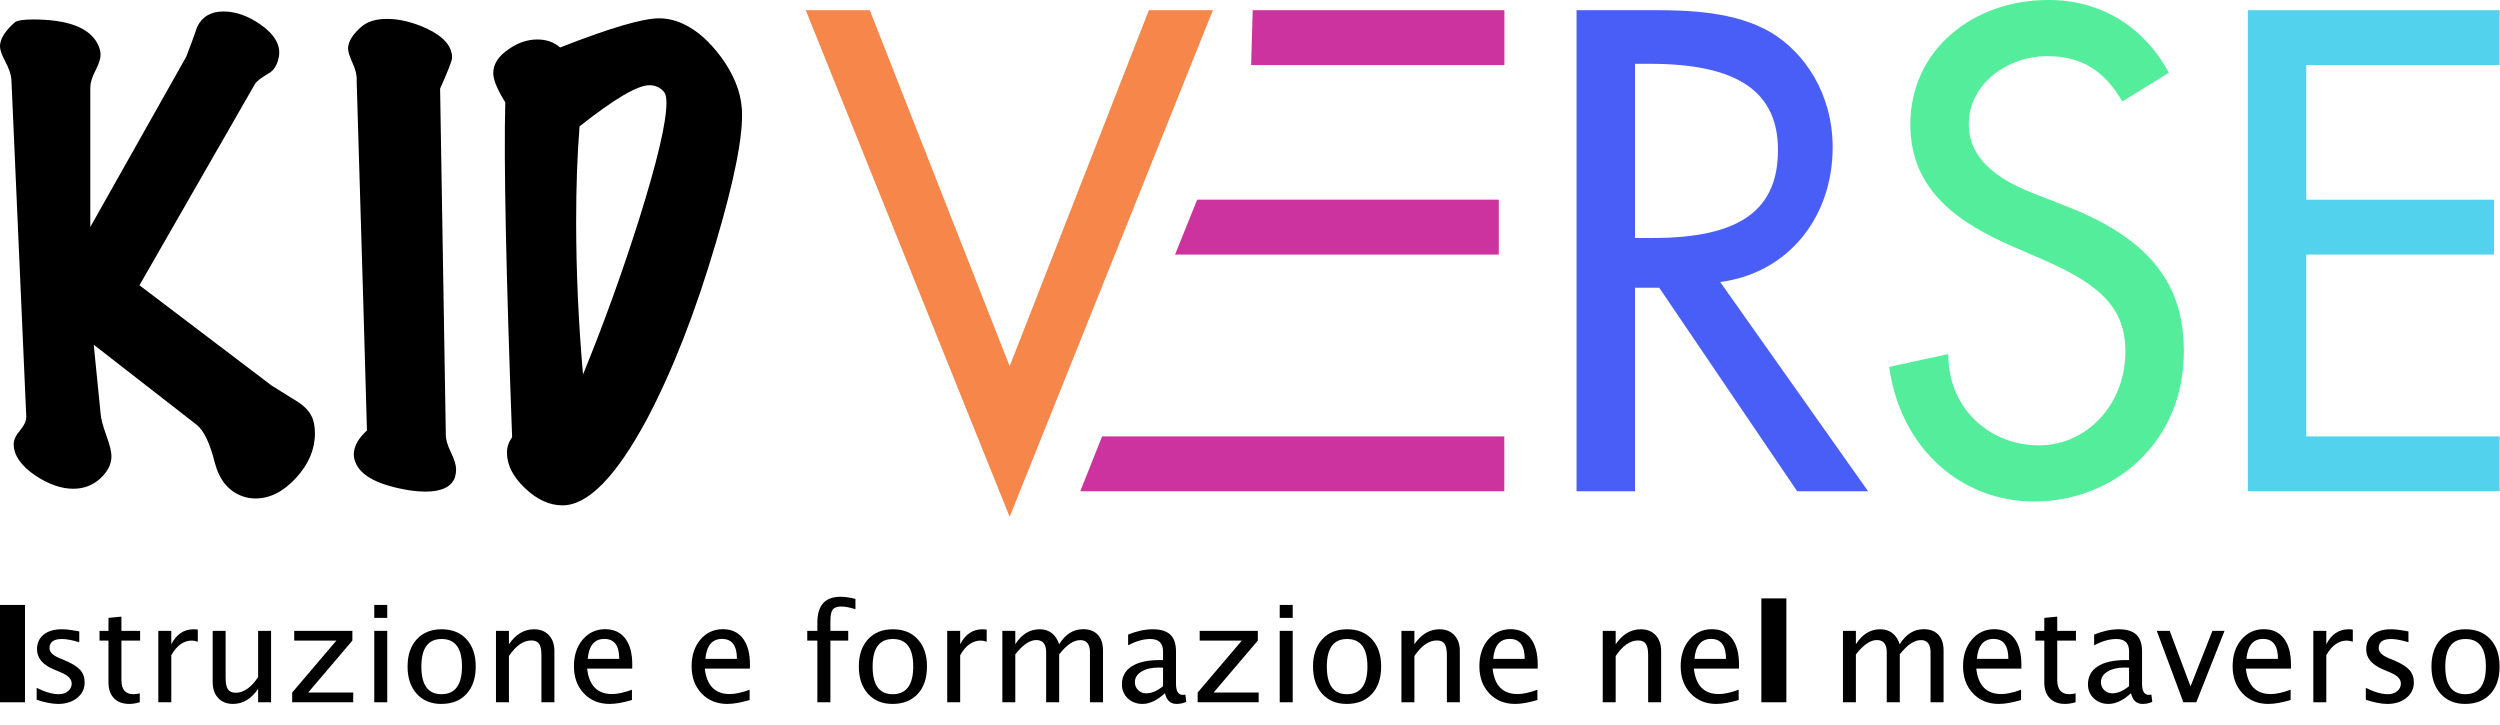 <?xml version="1.0" encoding="UTF-8"?>
<svg width="100px" height="29px" viewBox="0 0 100 29" version="1.1" xmlns="http://www.w3.org/2000/svg" xmlns:xlink="http://www.w3.org/1999/xlink">
    <title>logo</title>
    <g id="Page-1" stroke="none" stroke-width="1" fill="none" fill-rule="evenodd">
        <g id="logo" transform="translate(-0.001, 0)">
            <g id="Group" transform="translate(32.231, 0)">
                <g transform="translate(0, 0)">
                    <g transform="translate(0, 0.408)" fill="#F25E0D" fill-opacity="0.75" fill-rule="nonzero" id="Path">
                        <polygon points="0 0 8.156 20.264 16.286 0 13.725 0 8.156 14.241 2.561 0"></polygon>
                    </g>
                    <g transform="translate(10.98, 0.408)" fill="#CC339F" id="Path">
                        <g transform="translate(6.835, 0)">
                            <polygon points="10.131 0 0.063 0 0 2.195 10.131 2.195"></polygon>
                        </g>
                        <g transform="translate(3.792, 7.58)">
                            <polygon points="12.949 0 0.884 0 0 2.195 12.949 2.195"></polygon>
                        </g>
                        <g transform="translate(0, 17.048)">
                            <polygon points="16.962 0 0.874 0 7.10542736e-15 2.195 16.962 2.195"></polygon>
                        </g>
                    </g>
                    <g transform="translate(30.832, 0.408)" fill="#0D28F2" fill-opacity="0.75" fill-rule="nonzero" id="Shape">
                        <path d="M0,0 L0,19.243 L2.338,19.243 L2.338,11.102 L3.308,11.102 L8.826,19.243 L11.662,19.243 L5.745,10.872 C8.478,10.515 10.244,8.269 10.244,5.487 C10.244,3.318 9.101,1.684 7.782,0.894 C6.364,0.051 4.452,0 3.158,0 L0,0 Z M2.338,2.144 L2.935,2.144 C6.415,2.144 8.057,3.241 8.057,5.589 C8.057,7.937 6.613,9.111 3.059,9.111 L2.338,9.111 L2.338,2.144 Z"></path>
                    </g>
                    <g transform="translate(43.337, -0)" fill="#1AE679" fill-opacity="0.75" fill-rule="nonzero" id="Path">
                        <path d="M6.368,0 C3.359,0 0.846,1.991 0.846,4.977 C0.846,7.682 2.887,8.958 4.924,9.851 L6.217,10.413 C8.555,11.433 9.449,12.403 9.449,14.062 C9.449,16.18 7.907,17.814 5.994,17.814 C4.056,17.814 2.363,16.385 2.363,14.164 L0,14.675 C0.45,17.941 2.887,20.06 5.796,20.06 C8.976,20.06 11.787,17.712 11.787,14.062 C11.787,11.561 10.643,9.647 7.137,8.269 L5.77,7.733 C4.103,7.095 3.184,6.202 3.184,4.977 C3.184,3.318 4.774,2.246 6.316,2.246 C7.734,2.246 8.628,2.858 9.325,4.058 L11.189,2.909 C10.171,1.046 8.456,0 6.368,0 Z"></path>
                    </g>
                    <g transform="translate(57.684, 0.408)" fill="#1AC2E6" fill-opacity="0.75" fill-rule="nonzero" id="Path">
                        <polygon points="0 0 0 19.243 10.072 19.243 10.072 17.048 2.338 17.048 2.338 9.775 9.845 9.775 9.845 7.58 2.338 7.58 2.338 2.195 10.072 2.195 10.072 0"></polygon>
                    </g>
                </g>
            </g>
            <g id="Group" transform="translate(0.001, 23.871)" fill="#000000" fill-rule="nonzero">
                <rect id="Rectangle" x="-4.98461949e-17" y="0.326" width="1" height="3.894"></rect>
                <path d="M2.329,4.286 C2.092,4.286 1.804,4.231 1.466,4.12 L1.466,3.644 C1.804,3.812 2.099,3.897 2.35,3.897 C2.499,3.897 2.622,3.856 2.721,3.776 C2.819,3.694 2.868,3.594 2.868,3.473 C2.868,3.295 2.73,3.149 2.455,3.034 L2.152,2.905 C1.705,2.718 1.481,2.451 1.481,2.102 C1.481,1.853 1.569,1.657 1.746,1.514 C1.922,1.371 2.164,1.3 2.471,1.3 C2.63,1.3 2.828,1.322 3.063,1.365 L3.171,1.387 L3.171,1.818 C2.881,1.732 2.651,1.689 2.481,1.689 C2.148,1.689 1.981,1.81 1.981,2.052 C1.981,2.208 2.108,2.339 2.36,2.446 L2.61,2.552 C2.893,2.671 3.093,2.797 3.21,2.929 C3.328,3.062 3.386,3.227 3.386,3.426 C3.386,3.676 3.287,3.883 3.089,4.044 C2.891,4.205 2.637,4.286 2.329,4.286 Z" id="Path"></path>
                <path d="M5.176,4.286 C4.912,4.286 4.707,4.211 4.56,4.06 C4.412,3.908 4.339,3.699 4.339,3.431 L4.339,1.752 L3.981,1.752 L3.981,1.363 L4.339,1.363 L4.339,0.844 L4.857,0.794 L4.857,1.363 L5.604,1.363 L5.604,1.752 L4.857,1.752 L4.857,3.336 C4.857,3.71 5.019,3.897 5.341,3.897 C5.41,3.897 5.493,3.885 5.591,3.862 L5.591,4.22 C5.432,4.264 5.293,4.286 5.176,4.286 Z" id="Path"></path>
                <path d="M6.333,4.22 L6.333,1.363 L6.852,1.363 L6.852,1.899 C7.057,1.499 7.355,1.3 7.746,1.3 C7.799,1.3 7.854,1.304 7.912,1.313 L7.912,1.797 C7.822,1.767 7.744,1.752 7.675,1.752 C7.347,1.752 7.073,1.947 6.852,2.336 L6.852,4.22 L6.333,4.22 Z" id="Path"></path>
                <path d="M10.325,4.22 L10.325,3.683 C10.049,4.085 9.715,4.286 9.322,4.286 C9.073,4.286 8.875,4.207 8.728,4.05 C8.58,3.893 8.507,3.682 8.507,3.415 L8.507,1.363 L9.025,1.363 L9.025,3.246 C9.025,3.46 9.056,3.613 9.118,3.703 C9.181,3.793 9.285,3.839 9.43,3.839 C9.746,3.839 10.044,3.631 10.325,3.215 L10.325,1.363 L10.843,1.363 L10.843,4.22 L10.325,4.22 Z" id="Path"></path>
                <polygon id="Path" points="11.688 4.22 11.688 3.83 13.456 1.752 11.769 1.752 11.769 1.363 14.095 1.363 14.095 1.752 12.327 3.83 14.129 3.83 14.129 4.22"></polygon>
                <path d="M14.971,4.22 L14.971,1.363 L15.49,1.363 L15.49,4.22 L14.971,4.22 Z M14.971,0.844 L14.971,0.326 L15.49,0.326 L15.49,0.844 L14.971,0.844 Z" id="Shape"></path>
                <path d="M17.647,4.286 C17.239,4.286 16.912,4.15 16.668,3.88 C16.425,3.608 16.303,3.246 16.303,2.791 C16.303,2.332 16.425,1.968 16.67,1.701 C16.915,1.433 17.247,1.3 17.666,1.3 C18.085,1.3 18.417,1.433 18.662,1.701 C18.906,1.968 19.029,2.33 19.029,2.786 C19.029,3.253 18.906,3.62 18.66,3.886 C18.415,4.153 18.077,4.286 17.647,4.286 Z M17.655,3.897 C18.204,3.897 18.479,3.526 18.479,2.786 C18.479,2.055 18.208,1.689 17.666,1.689 C17.125,1.689 16.855,2.056 16.855,2.791 C16.855,3.528 17.122,3.897 17.655,3.897 Z" id="Shape"></path>
                <path d="M19.839,4.22 L19.839,1.363 L20.357,1.363 L20.357,1.899 C20.631,1.499 20.966,1.3 21.362,1.3 C21.61,1.3 21.807,1.378 21.955,1.535 C22.102,1.692 22.176,1.903 22.176,2.168 L22.176,4.22 L21.657,4.22 L21.657,2.336 C21.657,2.124 21.626,1.972 21.564,1.882 C21.502,1.792 21.398,1.747 21.255,1.747 C20.937,1.747 20.638,1.955 20.357,2.37 L20.357,4.22 L19.839,4.22 Z" id="Path"></path>
                <path d="M25.278,4.128 C24.93,4.233 24.633,4.286 24.386,4.286 C23.965,4.286 23.621,4.146 23.356,3.866 C23.09,3.586 22.957,3.224 22.957,2.778 C22.957,2.345 23.074,1.989 23.308,1.713 C23.542,1.436 23.842,1.297 24.207,1.297 C24.552,1.297 24.819,1.42 25.008,1.665 C25.197,1.911 25.291,2.26 25.291,2.713 L25.288,2.873 L23.486,2.873 C23.561,3.552 23.894,3.891 24.483,3.891 C24.699,3.891 24.964,3.834 25.278,3.718 L25.278,4.128 Z M23.51,2.484 L24.77,2.484 C24.77,1.952 24.572,1.686 24.175,1.686 C23.777,1.686 23.555,1.952 23.51,2.484 Z" id="Shape"></path>
                <path d="M29.985,4.128 C29.638,4.233 29.34,4.286 29.093,4.286 C28.672,4.286 28.329,4.146 28.063,3.866 C27.797,3.586 27.664,3.224 27.664,2.778 C27.664,2.345 27.781,1.989 28.015,1.713 C28.25,1.436 28.549,1.297 28.914,1.297 C29.26,1.297 29.527,1.42 29.715,1.665 C29.904,1.911 29.998,2.26 29.998,2.713 L29.995,2.873 L28.193,2.873 C28.268,3.552 28.601,3.891 29.19,3.891 C29.406,3.891 29.671,3.834 29.985,3.718 L29.985,4.128 Z M28.217,2.484 L29.477,2.484 C29.477,1.952 29.279,1.686 28.882,1.686 C28.484,1.686 28.262,1.952 28.217,2.484 Z" id="Shape"></path>
                <path d="M33.216,1.752 L33.216,4.22 L32.695,4.22 L32.695,1.752 L32.29,1.752 L32.29,1.363 L32.695,1.363 L32.695,1.021 C32.695,0.34 33.005,0 33.626,0 C33.8,0 33.997,0.029 34.218,0.086 L34.218,0.497 C33.985,0.425 33.798,0.389 33.658,0.389 C33.488,0.389 33.372,0.43 33.309,0.512 C33.247,0.593 33.216,0.745 33.216,0.965 L33.216,1.363 L33.929,1.363 L33.929,1.752 L33.216,1.752 Z" id="Path"></path>
                <path d="M35.697,4.286 C35.288,4.286 34.962,4.15 34.718,3.88 C34.475,3.608 34.353,3.246 34.353,2.791 C34.353,2.332 34.475,1.968 34.72,1.701 C34.964,1.433 35.296,1.3 35.716,1.3 C36.135,1.3 36.467,1.433 36.711,1.701 C36.956,1.968 37.079,2.33 37.079,2.786 C37.079,3.253 36.956,3.62 36.71,3.886 C36.465,4.153 36.127,4.286 35.697,4.286 Z M35.705,3.897 C36.254,3.897 36.529,3.526 36.529,2.786 C36.529,2.055 36.258,1.689 35.716,1.689 C35.175,1.689 34.905,2.056 34.905,2.791 C34.905,3.528 35.172,3.897 35.705,3.897 Z" id="Shape"></path>
                <path d="M37.889,4.22 L37.889,1.363 L38.407,1.363 L38.407,1.899 C38.612,1.499 38.911,1.3 39.302,1.3 C39.354,1.3 39.41,1.304 39.468,1.313 L39.468,1.797 C39.378,1.767 39.299,1.752 39.231,1.752 C38.903,1.752 38.628,1.947 38.407,2.336 L38.407,4.22 L37.889,4.22 Z" id="Path"></path>
                <path d="M40.094,4.22 L40.094,1.363 L40.612,1.363 L40.612,1.899 C40.865,1.499 41.189,1.3 41.586,1.3 C41.968,1.3 42.229,1.499 42.367,1.899 C42.613,1.498 42.932,1.297 43.325,1.297 C43.578,1.297 43.773,1.371 43.912,1.519 C44.05,1.667 44.12,1.875 44.12,2.141 L44.12,4.22 L43.598,4.22 L43.598,2.223 C43.598,1.897 43.469,1.733 43.212,1.733 C42.943,1.733 42.662,1.924 42.367,2.305 L42.367,4.22 L41.846,4.22 L41.846,2.223 C41.846,1.895 41.715,1.731 41.452,1.731 C41.19,1.731 40.91,1.922 40.612,2.305 L40.612,4.22 L40.094,4.22 Z" id="Path"></path>
                <path d="M46.598,3.857 C46.288,4.143 45.989,4.286 45.701,4.286 C45.464,4.286 45.268,4.212 45.111,4.063 C44.955,3.915 44.877,3.728 44.877,3.502 C44.877,3.19 45.008,2.95 45.271,2.782 C45.533,2.614 45.909,2.531 46.398,2.531 L46.522,2.531 L46.522,2.186 C46.522,1.855 46.351,1.689 46.011,1.689 C45.738,1.689 45.442,1.773 45.125,1.942 L45.125,1.512 C45.473,1.371 45.801,1.3 46.106,1.3 C46.426,1.3 46.661,1.371 46.813,1.515 C46.964,1.659 47.04,1.882 47.04,2.186 L47.04,3.48 C47.04,3.777 47.131,3.925 47.314,3.925 C47.336,3.925 47.37,3.922 47.414,3.915 L47.451,4.202 C47.333,4.258 47.204,4.286 47.061,4.286 C46.819,4.286 46.665,4.143 46.598,3.857 Z M46.522,3.576 L46.522,2.836 L46.348,2.831 C46.064,2.831 45.834,2.884 45.659,2.993 C45.483,3.1 45.395,3.242 45.395,3.418 C45.395,3.542 45.439,3.647 45.527,3.734 C45.615,3.819 45.722,3.862 45.848,3.862 C46.064,3.862 46.288,3.767 46.522,3.576 Z" id="Shape"></path>
                <polygon id="Path" points="47.906 4.22 47.906 3.83 49.674 1.752 47.987 1.752 47.987 1.363 50.313 1.363 50.313 1.752 48.545 3.83 50.347 3.83 50.347 4.22"></polygon>
                <path d="M51.189,4.22 L51.189,1.363 L51.708,1.363 L51.708,4.22 L51.189,4.22 Z M51.189,0.844 L51.189,0.326 L51.708,0.326 L51.708,0.844 L51.189,0.844 Z" id="Shape"></path>
                <path d="M53.866,4.286 C53.456,4.286 53.13,4.15 52.886,3.88 C52.643,3.608 52.521,3.246 52.521,2.791 C52.521,2.332 52.643,1.968 52.888,1.701 C53.132,1.433 53.465,1.3 53.884,1.3 C54.303,1.3 54.635,1.433 54.88,1.701 C55.124,1.968 55.246,2.33 55.246,2.786 C55.246,3.253 55.124,3.62 54.878,3.886 C54.633,4.153 54.295,4.286 53.866,4.286 Z M53.873,3.897 C54.423,3.897 54.697,3.526 54.697,2.786 C54.697,2.055 54.426,1.689 53.884,1.689 C53.343,1.689 53.073,2.056 53.073,2.791 C53.073,3.528 53.34,3.897 53.873,3.897 Z" id="Shape"></path>
                <path d="M56.057,4.22 L56.057,1.363 L56.576,1.363 L56.576,1.899 C56.849,1.499 57.184,1.3 57.581,1.3 C57.828,1.3 58.025,1.378 58.172,1.535 C58.32,1.692 58.393,1.903 58.393,2.168 L58.393,4.22 L57.875,4.22 L57.875,2.336 C57.875,2.124 57.844,1.972 57.782,1.882 C57.719,1.792 57.617,1.747 57.473,1.747 C57.155,1.747 56.856,1.955 56.576,2.37 L56.576,4.22 L56.057,4.22 Z" id="Path"></path>
                <path d="M61.496,4.128 C61.148,4.233 60.851,4.286 60.604,4.286 C60.183,4.286 59.84,4.146 59.573,3.866 C59.308,3.586 59.175,3.224 59.175,2.778 C59.175,2.345 59.292,1.989 59.526,1.713 C59.76,1.436 60.06,1.297 60.425,1.297 C60.771,1.297 61.037,1.42 61.226,1.665 C61.414,1.911 61.509,2.26 61.509,2.713 L61.506,2.873 L59.704,2.873 C59.779,3.552 60.112,3.891 60.701,3.891 C60.917,3.891 61.182,3.834 61.496,3.718 L61.496,4.128 Z M59.728,2.484 L60.988,2.484 C60.988,1.952 60.79,1.686 60.394,1.686 C59.995,1.686 59.773,1.952 59.728,2.484 Z" id="Shape"></path>
                <path d="M64.109,4.22 L64.109,1.363 L64.627,1.363 L64.627,1.899 C64.901,1.499 65.235,1.3 65.632,1.3 C65.879,1.3 66.077,1.378 66.224,1.535 C66.371,1.692 66.445,1.903 66.445,2.168 L66.445,4.22 L65.926,4.22 L65.926,2.336 C65.926,2.124 65.896,1.972 65.833,1.882 C65.771,1.792 65.668,1.747 65.524,1.747 C65.206,1.747 64.907,1.955 64.627,2.37 L64.627,4.22 L64.109,4.22 Z" id="Path"></path>
                <path d="M69.547,4.128 C69.2,4.233 68.902,4.286 68.655,4.286 C68.234,4.286 67.891,4.146 67.625,3.866 C67.36,3.586 67.227,3.224 67.227,2.778 C67.227,2.345 67.344,1.989 67.578,1.713 C67.812,1.436 68.112,1.297 68.476,1.297 C68.822,1.297 69.089,1.42 69.277,1.665 C69.466,1.911 69.561,2.26 69.561,2.713 L69.558,2.873 L67.755,2.873 C67.831,3.552 68.163,3.891 68.752,3.891 C68.968,3.891 69.233,3.834 69.547,3.718 L69.547,4.128 Z M67.779,2.484 L69.039,2.484 C69.039,1.952 68.841,1.686 68.445,1.686 C68.047,1.686 67.825,1.952 67.779,2.484 Z" id="Shape"></path>
                <rect id="Rectangle" x="70.455" y="0.065" width="1" height="4.155"></rect>
                <path d="M73.718,4.22 L73.718,1.363 L74.236,1.363 L74.236,1.899 C74.489,1.499 74.813,1.3 75.209,1.3 C75.592,1.3 75.852,1.499 75.991,1.899 C76.236,1.498 76.555,1.297 76.949,1.297 C77.201,1.297 77.397,1.371 77.535,1.519 C77.674,1.667 77.743,1.875 77.743,2.141 L77.743,4.22 L77.222,4.22 L77.222,2.223 C77.222,1.897 77.094,1.733 76.836,1.733 C76.567,1.733 76.285,1.924 75.991,2.305 L75.991,4.22 L75.47,4.22 L75.47,2.223 C75.47,1.895 75.338,1.731 75.075,1.731 C74.814,1.731 74.534,1.922 74.236,2.305 L74.236,4.22 L73.718,4.22 Z" id="Path"></path>
                <path d="M80.843,4.128 C80.495,4.233 80.198,4.286 79.951,4.286 C79.53,4.286 79.186,4.146 78.921,3.866 C78.655,3.586 78.522,3.224 78.522,2.778 C78.522,2.345 78.639,1.989 78.874,1.713 C79.108,1.436 79.407,1.297 79.772,1.297 C80.117,1.297 80.385,1.42 80.573,1.665 C80.762,1.911 80.856,2.26 80.856,2.713 L80.854,2.873 L79.051,2.873 C79.127,3.552 79.459,3.891 80.048,3.891 C80.264,3.891 80.529,3.834 80.843,3.718 L80.843,4.128 Z M79.075,2.484 L80.335,2.484 C80.335,1.952 80.137,1.686 79.74,1.686 C79.342,1.686 79.12,1.952 79.075,2.484 Z" id="Shape"></path>
                <path d="M82.608,4.286 C82.345,4.286 82.14,4.211 81.993,4.06 C81.845,3.908 81.772,3.699 81.772,3.431 L81.772,1.752 L81.414,1.752 L81.414,1.363 L81.772,1.363 L81.772,0.844 L82.29,0.794 L82.29,1.363 L83.038,1.363 L83.038,1.752 L82.29,1.752 L82.29,3.336 C82.29,3.71 82.452,3.897 82.774,3.897 C82.842,3.897 82.925,3.885 83.024,3.862 L83.024,4.22 C82.864,4.264 82.726,4.286 82.608,4.286 Z" id="Path"></path>
                <path d="M85.24,3.857 C84.929,4.143 84.63,4.286 84.342,4.286 C84.106,4.286 83.909,4.212 83.753,4.063 C83.597,3.915 83.519,3.728 83.519,3.502 C83.519,3.19 83.65,2.95 83.912,2.782 C84.174,2.614 84.55,2.531 85.04,2.531 L85.163,2.531 L85.163,2.186 C85.163,1.855 84.993,1.689 84.653,1.689 C84.379,1.689 84.084,1.773 83.766,1.942 L83.766,1.512 C84.115,1.371 84.442,1.3 84.748,1.3 C85.067,1.3 85.302,1.371 85.454,1.515 C85.605,1.659 85.682,1.882 85.682,2.186 L85.682,3.48 C85.682,3.777 85.773,3.925 85.955,3.925 C85.978,3.925 86.011,3.922 86.055,3.915 L86.092,4.202 C85.974,4.258 85.845,4.286 85.702,4.286 C85.461,4.286 85.306,4.143 85.24,3.857 Z M85.163,3.576 L85.163,2.836 L84.989,2.831 C84.705,2.831 84.476,2.884 84.3,2.993 C84.124,3.1 84.037,3.242 84.037,3.418 C84.037,3.542 84.081,3.647 84.169,3.734 C84.257,3.819 84.364,3.862 84.49,3.862 C84.705,3.862 84.93,3.767 85.163,3.576 Z" id="Shape"></path>
                <polygon id="Path" points="87.334 4.22 86.271 1.363 86.789 1.363 87.621 3.586 88.497 1.363 88.981 1.363 87.852 4.22"></polygon>
                <path d="M91.625,4.128 C91.278,4.233 90.981,4.286 90.734,4.286 C90.313,4.286 89.969,4.146 89.703,3.866 C89.438,3.586 89.305,3.224 89.305,2.778 C89.305,2.345 89.422,1.989 89.656,1.713 C89.89,1.436 90.19,1.297 90.554,1.297 C90.9,1.297 91.167,1.42 91.355,1.665 C91.544,1.911 91.639,2.26 91.639,2.713 L91.636,2.873 L89.834,2.873 C89.909,3.552 90.241,3.891 90.831,3.891 C91.046,3.891 91.311,3.834 91.625,3.718 L91.625,4.128 Z M89.858,2.484 L91.118,2.484 C91.118,1.952 90.919,1.686 90.523,1.686 C90.125,1.686 89.903,1.952 89.858,2.484 Z" id="Shape"></path>
                <path d="M92.533,4.22 L92.533,1.363 L93.052,1.363 L93.052,1.899 C93.257,1.499 93.555,1.3 93.946,1.3 C93.999,1.3 94.054,1.304 94.112,1.313 L94.112,1.797 C94.022,1.767 93.943,1.752 93.875,1.752 C93.547,1.752 93.273,1.947 93.052,2.336 L93.052,4.22 L92.533,4.22 Z" id="Path"></path>
                <path d="M95.496,4.286 C95.259,4.286 94.971,4.231 94.633,4.12 L94.633,3.644 C94.971,3.812 95.266,3.897 95.517,3.897 C95.666,3.897 95.789,3.856 95.888,3.776 C95.986,3.694 96.035,3.594 96.035,3.473 C96.035,3.295 95.898,3.149 95.622,3.034 L95.319,2.905 C94.872,2.718 94.648,2.451 94.648,2.102 C94.648,1.853 94.737,1.657 94.913,1.514 C95.089,1.371 95.331,1.3 95.638,1.3 C95.798,1.3 95.995,1.322 96.23,1.365 L96.338,1.387 L96.338,1.818 C96.048,1.732 95.818,1.689 95.648,1.689 C95.315,1.689 95.148,1.81 95.148,2.052 C95.148,2.208 95.275,2.339 95.527,2.446 L95.778,2.552 C96.059,2.671 96.26,2.797 96.377,2.929 C96.495,3.062 96.554,3.227 96.554,3.426 C96.554,3.676 96.454,3.883 96.256,4.044 C96.058,4.205 95.805,4.286 95.496,4.286 Z" id="Path"></path>
                <path d="M98.603,4.286 C98.194,4.286 97.868,4.15 97.624,3.88 C97.381,3.608 97.258,3.246 97.258,2.791 C97.258,2.332 97.381,1.968 97.626,1.701 C97.87,1.433 98.203,1.3 98.622,1.3 C99.041,1.3 99.373,1.433 99.617,1.701 C99.862,1.968 99.984,2.33 99.984,2.786 C99.984,3.253 99.862,3.62 99.616,3.886 C99.371,4.153 99.033,4.286 98.603,4.286 Z M98.611,3.897 C99.16,3.897 99.435,3.526 99.435,2.786 C99.435,2.055 99.164,1.689 98.622,1.689 C98.082,1.689 97.811,2.056 97.811,2.791 C97.811,3.528 98.078,3.897 98.611,3.897 Z" id="Shape"></path>
            </g>
            <g id="Group" transform="translate(0, 0.459)" fill="#000000" fill-rule="nonzero">
                <path d="M12.529,16.348 C12.575,16.515 12.598,16.691 12.598,16.873 C12.598,17.514 12.347,18.108 11.843,18.657 C11.341,19.206 10.799,19.48 10.22,19.48 C10.038,19.48 9.862,19.449 9.694,19.389 C9.145,19.19 8.78,18.748 8.597,18.063 C8.398,17.269 8.155,16.759 7.865,16.531 L3.75,13.33 L4.024,16.073 C4.039,16.287 4.116,16.58 4.253,16.954 C4.39,17.327 4.459,17.605 4.459,17.788 C4.459,18.108 4.31,18.405 4.013,18.68 C3.715,18.954 3.353,19.091 2.927,19.091 C2.454,19.091 1.951,18.916 1.418,18.565 C0.839,18.169 0.549,17.75 0.549,17.308 C0.549,17.14 0.632,16.958 0.8,16.759 C0.968,16.561 1.052,16.378 1.052,16.211 L0.457,2.721 C0.442,2.523 0.362,2.286 0.218,2.012 C0.072,1.738 2.91867225e-16,1.532 2.91867225e-16,1.395 C2.91867225e-16,1.105 0.198,0.785 0.594,0.434 C0.686,0.358 0.93,0.32 1.327,0.32 C2.683,0.32 3.537,0.632 3.887,1.258 C3.978,1.425 4.024,1.586 4.024,1.738 C4.024,1.89 3.956,2.1 3.818,2.367 C3.681,2.633 3.613,2.858 3.613,3.041 L3.613,8.62 L7.453,1.806 C7.606,1.41 7.751,1.014 7.888,0.617 C8.087,0.206 8.437,0 8.94,0 C9.428,0 9.923,0.175 10.426,0.526 C10.99,0.922 11.234,1.349 11.157,1.806 C11.096,2.142 10.952,2.37 10.723,2.493 C10.434,2.66 10.258,2.797 10.198,2.904 L5.579,10.952 L10.884,14.976 C11.204,15.174 11.535,15.38 11.878,15.593 C12.221,15.806 12.438,16.058 12.529,16.348 Z" id="Path"></path>
                <path d="M18.2,18.634 C18.063,19.015 17.666,19.206 17.01,19.206 C16.828,19.206 16.63,19.19 16.416,19.16 C15.167,18.961 14.435,18.588 14.221,18.039 C14.176,17.933 14.153,17.826 14.153,17.719 C14.153,17.399 14.328,17.079 14.679,16.759 C14.618,14.473 14.48,9.809 14.267,2.767 C14.282,2.568 14.229,2.336 14.107,2.07 C13.985,1.802 13.924,1.608 13.924,1.487 C13.924,1.212 14.1,0.922 14.45,0.617 C14.694,0.404 15.037,0.297 15.479,0.297 C15.982,0.297 16.515,0.427 17.079,0.686 C17.75,1.006 18.085,1.395 18.085,1.852 C18.085,1.959 17.925,2.37 17.605,3.087 L17.834,16.942 C17.834,17.125 17.903,17.357 18.04,17.64 C18.177,17.921 18.245,18.146 18.245,18.314 C18.245,18.421 18.23,18.527 18.2,18.634 Z" id="Path"></path>
                <path d="M29.677,3.91 C29.738,4.931 29.387,6.722 28.626,9.283 C27.818,12.026 26.903,14.366 25.882,16.302 C24.647,18.603 23.519,19.755 22.498,19.755 C21.98,19.755 21.481,19.526 21,19.069 C20.52,18.611 20.28,18.139 20.28,17.651 C20.28,17.422 20.349,17.217 20.486,17.033 C20.242,10.464 20.151,5.998 20.212,3.636 C19.892,3.117 19.731,2.729 19.731,2.469 C19.731,2.104 19.937,1.784 20.349,1.509 C20.714,1.25 21.096,1.12 21.492,1.12 C21.858,1.12 22.163,1.227 22.406,1.44 C24.388,0.663 25.707,0.274 26.362,0.274 C26.713,0.274 27.055,0.358 27.391,0.526 C27.894,0.77 28.374,1.197 28.831,1.806 C29.349,2.507 29.632,3.209 29.677,3.91 Z M26.568,3.224 C26.416,3.041 26.217,2.95 25.973,2.95 C25.501,2.95 24.571,3.498 23.184,4.595 C23.092,5.739 23.047,7.004 23.047,8.391 C23.047,10.372 23.138,12.415 23.321,14.519 C24.129,12.552 24.876,10.487 25.562,8.322 C26.293,5.99 26.659,4.436 26.659,3.658 C26.659,3.445 26.628,3.3 26.568,3.224 Z" id="Shape"></path>
            </g>
        </g>
    </g>
</svg>